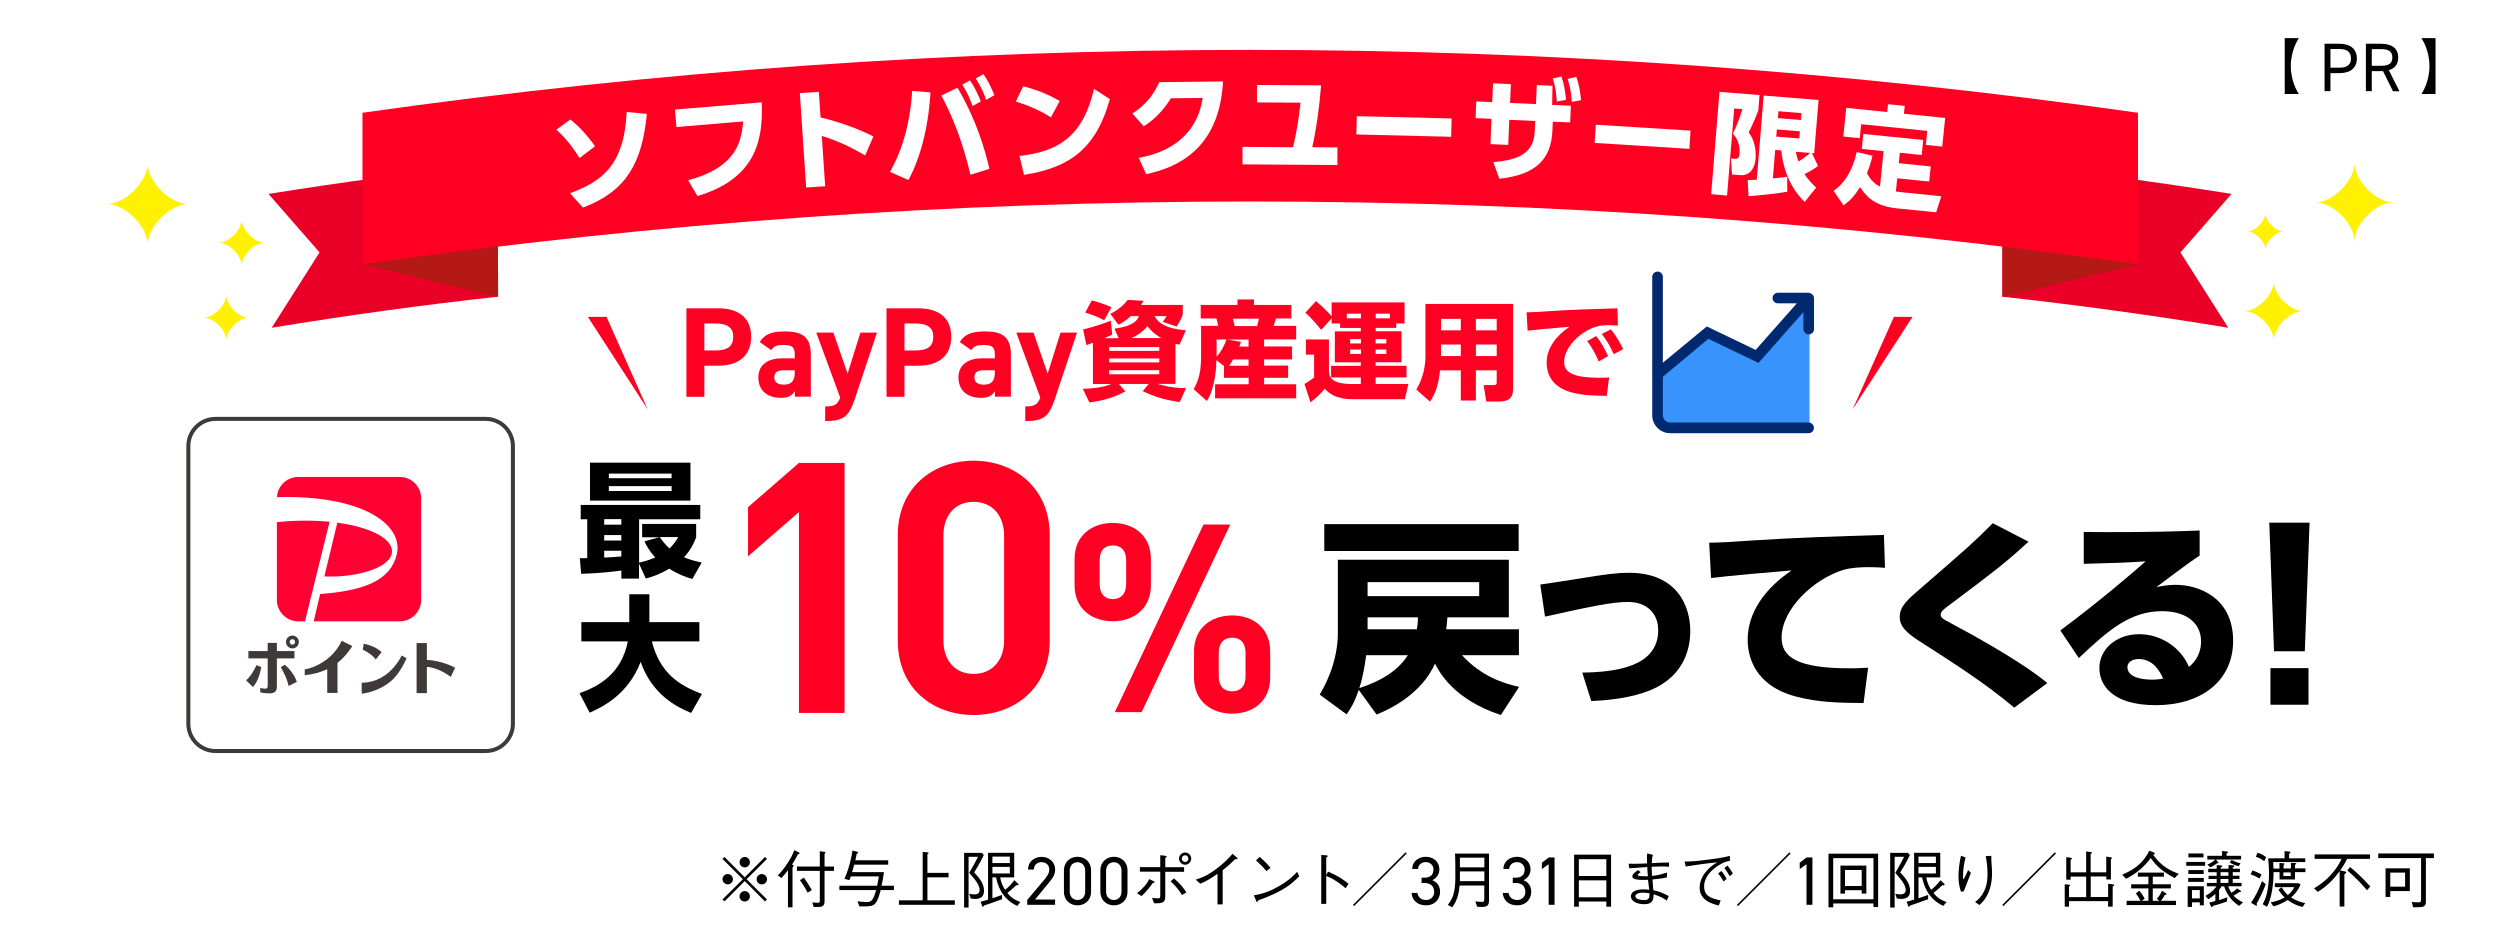 <?xml version="1.0" encoding="UTF-8"?>
<svg xmlns="http://www.w3.org/2000/svg" xmlns:xlink="http://www.w3.org/1999/xlink" viewBox="0 0 280 105">
  <defs>
    <style>
      .cls-1 {
        fill: none;
      }

      .cls-2 {
        fill: #ff0023;
      }

      .cls-3 {
        fill: url(#_新規パターン_2);
      }

      .cls-4 {
        fill: #ffcaca;
      }

      .cls-5 {
        fill: #3993fd;
      }

      .cls-6 {
        fill: #fff;
      }

      .cls-7 {
        fill: #3f3a39;
      }

      .cls-8 {
        fill: #f03;
      }

      .cls-9 {
        fill: #fff100;
      }

      .cls-10 {
        fill: #ea0027;
      }

      .cls-11 {
        fill: #012970;
      }

      .cls-12 {
        fill: #ffb3b3;
      }

      .cls-13 {
        fill: #b41915;
      }
    </style>
    <pattern id="_新規パターン_2" data-name="新規パターン 2" x="0" y="0" width="841.47" height="1171" patternTransform="translate(-6348.2 -6871.7) rotate(-20) scale(.21)" patternUnits="userSpaceOnUse" viewBox="0 0 841.47 1171">
      <g>
        <rect class="cls-1" width="841.47" height="1171"/>
        <g>
          <rect class="cls-12" x="673.17" y="0" width="84.15" height="1171"/>
          <rect class="cls-4" x="757.32" y="0" width="84.15" height="1171"/>
        </g>
        <g>
          <rect class="cls-12" x="504.88" y="0" width="84.15" height="1171"/>
          <rect class="cls-4" x="589.03" y="0" width="84.15" height="1171"/>
        </g>
        <g>
          <rect class="cls-12" x="336.59" y="0" width="84.15" height="1171"/>
          <rect class="cls-4" x="420.73" y="0" width="84.15" height="1171"/>
        </g>
        <g>
          <rect class="cls-12" x="168.29" y="0" width="84.15" height="1171"/>
          <rect class="cls-4" x="252.44" y="0" width="84.15" height="1171"/>
        </g>
        <g>
          <rect class="cls-12" x="0" y="0" width="84.15" height="1171"/>
          <rect class="cls-4" x="84.15" y="0" width="84.15" height="1171"/>
        </g>
      </g>
    </pattern>
  </defs>
  <g id="BG">
    <rect class="cls-3" width="280" height="105" rx="4" ry="4"/>
    <rect class="cls-6" x="7" y="13.5" width="266" height="78" rx="5.56" ry="5.56"/>
  </g>
  <g id="_レイヤー_1" data-name="レイヤー_1">
    <g>
      <g>
        <path class="cls-10" d="M55.74,18.28c-8.63.93-17.19,2.08-25.67,3.44l5.72,6.55-5.36,8.44c8.36-1.38,16.8-2.54,25.32-3.48v-14.95Z"/>
        <path class="cls-10" d="M224.26,18.28c8.63.93,17.19,2.08,25.67,3.44l-5.72,6.55,5.36,8.44c-8.36-1.38-16.8-2.54-25.32-3.48v-14.95Z"/>
        <path class="cls-13" d="M40.65,12.63v16.98s15.14,3.63,15.14,3.63l-.05-14.95-15.09-5.66Z"/>
        <path class="cls-13" d="M239.45,12.63v16.98s-15.14,3.63-15.14,3.63l-.05-14.95,15.19-5.66Z"/>
      </g>
      <path class="cls-2" d="M239.45,29.61c-65.95-9.39-132.9-9.39-198.85,0V12.63c65.95-9.39,132.9-9.39,198.85,0v16.98Z"/>
      <g>
        <path class="cls-1" d="M239.45,25.73V8.75C173.5-.64,106.55-.64,40.6,8.75v16.98c65.95-9.39,132.9-9.39,198.85,0Z"/>
        <path class="cls-6" d="M64.91,17.71c-.24-.4-1.28-2.05-2.6-3.19l1.58-1.14c.85.71,1.7,1.51,2.75,3l-1.74,1.33ZM63.83,21.65c3.45-1.3,6.07-2.99,6.36-9.11l2.26.22c-.54,5.42-2.23,8.63-7.15,10.49l-1.46-1.6Z"/>
        <path class="cls-6" d="M85.32,11.45c.13,3.93-.41,8.48-7.21,10.51l-1.03-1.77c4.85-1.33,5.96-3.71,6.15-6.59l-7.47.63-.16-1.96,9.73-.81Z"/>
        <path class="cls-6" d="M96.9,17.41c-1.26-.73-2.75-1.53-4.86-2.19l.38,5.64-2.13.14-.71-10.57,2.13-.14.19,2.86c3.07.75,5.03,1.69,5.92,2.13l-.92,2.13Z"/>
        <path class="cls-6" d="M104.21,10.35c-.24,4.18-1.22,7.51-2.47,9.82l-2.06-.92c1.92-3.38,2.37-7.04,2.48-9.07l2.05.17ZM108.69,19.57c-.97-4.07-2.13-6.76-3.26-8.87l1.81-.88c2.08,3.55,3.09,6.93,3.57,9.09l-2.12.66ZM108.64,9c.54.79.84,1.44,1.21,2.36l-.92.52c-.36-.99-.6-1.52-1.16-2.4l.87-.48ZM110.14,8.3c.53.76.81,1.34,1.23,2.36l-.92.52c-.35-.98-.64-1.56-1.17-2.39l.86-.49Z"/>
        <path class="cls-6" d="M117.7,13.14c-1.28-.79-2.37-1.28-3.93-1.77l.83-1.71c.69.18,2.24.59,4.09,1.65l-.99,1.83ZM114.18,17.47c4.16-.48,7.08-2.01,8.35-7.52l1.77,1.15c-1.5,5.5-4.48,7.69-9.61,8.48l-.51-2.12Z"/>
        <path class="cls-6" d="M127.52,17.68c2.35-.41,6.42-1.74,7.18-6.71l-3.56.04c-.7,1.1-1.6,2.22-3.04,3.14l-1.28-1.44c1.52-.95,2.41-2.15,3.02-3.51l7.14-.08c-.4,7.52-5.07,9.65-8.61,10.38l-.83-1.82Z"/>
        <path class="cls-6" d="M149.79,16.52v1.96s-10.63-.07-10.63-.07v-1.96s5.66.04,5.66.04c.42-1.83.6-2.83.84-4.99l-4.88-.03v-1.95s7.18.04,7.18.04c-.16,2.13-.5,4.79-.99,6.93l2.82.02Z"/>
        <path class="cls-6" d="M162.58,13.27l-.05,2.05-10.62-.26.05-2.05,10.62.26Z"/>
        <path class="cls-6" d="M168.93,16.23l-2-.09.12-2.83-1.79-.08.08-1.87,1.79.08.09-2.11,2,.09-.09,2.11,2.9.13.09-2.13,1.76.08-.04,2.14,2.1.09-.08,1.87-1.95-.08-.04,1c-.14,3.19-1.82,4.94-5.95,5.39l-.67-1.87c3.93-.27,4.58-1.8,4.65-3.6l.04-1-2.9-.13-.12,2.83ZM174.88,8.57c.31.91.42,1.61.52,2.62l-1.04.18c-.07-1.06-.15-1.63-.45-2.58l.97-.22ZM176.55,8.61c.31.92.4,1.47.53,2.61l-1.03.19c-.08-1.06-.18-1.62-.47-2.57l.97-.23Z"/>
        <path class="cls-6" d="M189.34,14.63l-.13,2.04-10.61-.66.13-2.04,10.61.66Z"/>
        <path class="cls-6" d="M192.59,10.29l4.48.36-.14,1.71c-.29.81-.72,1.79-1.08,2.47.63.8.85,1.9.77,2.93-.16,1.92-1.47,1.87-1.61,1.86l-1.02-.08-.13-1.79.35.03c.45.04.58-.11.62-.57.1-1.25-.47-1.92-.74-2.24.46-.96.74-1.72,1.06-2.75l-.92-.07-.8,9.75-1.78-.15.93-11.45ZM195.75,20.17c.26,0,.46-.01,1.01-.04l.77-9.43,6.15.5-.49,5.96-.26-.02.69,1.45c-.33.25-.71.51-1.52.91.41.62.81,1.04,1.31,1.51l-1.28,1.6c-1.4-1.3-2.41-3.39-2.62-5.76l-.69-.06-.26,3.19c.95-.08,1.26-.13,1.61-.18v1.67c-.97.18-1.79.28-4.33.51l-.1-1.83ZM199.01,14.5l-.07.8,2.58.21.07-.8-2.58-.21ZM199.18,12.46l-.06.77,2.58.21.06-.77-2.58-.21ZM201.13,16.99c.07.34.13.63.3,1.1.49-.31.91-.59,1.31-.96l-1.61-.13Z"/>
        <path class="cls-6" d="M210.94,16.93l-2.42-.25.17-1.68,6.71.68-.17,1.68-2.45-.25-.12,1.17,3.58.36-.17,1.69-3.58-.36-.15,1.47c.21.03.33.06.67.09l4.41.45-.57,1.8-4.36-.44c-2.51-.25-3.45-1.31-4.17-2.39-.57.94-1.03,1.45-1.84,2.06l-1.12-1.64c.5-.35,1.92-1.36,2.59-4.35l1.77.42c-.21.88-.38,1.36-.62,1.96.5.99,1.19,1.36,1.46,1.5l.4-3.97ZM213.33,11.86l-.09.88,4.62.47-.33,3.21-1.84-.19.16-1.57-7.4-.75-.16,1.57-1.84-.19.33-3.21,4.59.47.09-.88,1.87.19Z"/>
      </g>
    </g>
    <g>
      <g>
        <path class="cls-6" d="M24.13,46.92h30.27c1.68,0,3.05,1.37,3.05,3.05v31.11c0,1.68-1.37,3.05-3.05,3.05h-30.26c-1.68,0-3.05-1.37-3.05-3.05v-31.11c0-1.68,1.37-3.05,3.05-3.05Z"/>
        <path class="cls-7" d="M54.4,47.14c1.56,0,2.82,1.26,2.82,2.82v31.11c0,1.56-1.26,2.82-2.82,2.82h-30.26c-1.56,0-2.82-1.26-2.82-2.82v-31.11c0-1.56,1.26-2.82,2.82-2.82h30.26M54.4,46.69h-30.26c-1.81,0-3.27,1.47-3.27,3.27v31.11c0,1.81,1.47,3.27,3.27,3.27h30.26c1.81,0,3.27-1.47,3.27-3.27v-31.11c0-1.81-1.47-3.27-3.27-3.27h0Z"/>
      </g>
      <g>
        <path class="cls-6" d="M44.78,53.42c1.31,0,2.39,1.08,2.39,2.39v11.39c0,1.32-1.07,2.39-2.39,2.39h-11.38c-1.31,0-2.39-1.08-2.39-2.39v-11.52c.07-1.26,1.12-2.26,2.39-2.26h11.38"/>
        <path class="cls-8" d="M34.16,69.59h-.76c-1.31,0-2.39-1.08-2.39-2.39v-8.72c2.14-.22,4.14-.21,5.9-.04l-2.75,11.15ZM43.87,62.05c.38-1.54-2.11-2.97-6.09-3.51l-1.45,6.02c3.34.16,7.13-.85,7.54-2.51M44.78,53.42h-11.38c-1.27,0-2.32,1.01-2.38,2.26,9.53-.27,14.16,3.05,13.43,6.36-.66,2.98-3.68,4.12-8.59,4.49l-.73,3.06h9.65c1.31,0,2.39-1.08,2.39-2.39v-11.39c0-1.31-1.07-2.39-2.39-2.39"/>
        <path class="cls-7" d="M32.98,72.92h-1.97v-.92h-1.03v.92h-2.16v.82h2.16v3.05c0,.31-.14.34-.29.34-.08,0-.2-.01-.28-.03-.03,0-.17-.03-.23-.04h-.03s0,.49,0,.49h.02s.04.02.06.02c.22.04.6.09.93.09.85,0,.85-.46.85-.91v-3.01h1.97v-.82Z"/>
        <path class="cls-7" d="M33.24,76.36s-.25-.96-1.32-1.89l-.02-.02-.45.26v.02s.7,1.18.86,2.06v.04s.93-.45.93-.45v-.03Z"/>
        <path class="cls-7" d="M29.26,74.71l-.54-.22v.02s-.53,1.18-1.13,1.66l-.03.03.77.74.02-.02s.66-.66.9-2.16v-.03Z"/>
        <path class="cls-7" d="M32.75,71.18c-.39,0-.72.32-.72.72s.32.72.72.72.72-.32.72-.72-.32-.72-.72-.72M33.05,71.9c0,.17-.13.3-.3.3s-.31-.13-.31-.3.14-.31.31-.31.3.14.3.31"/>
        <path class="cls-7" d="M38.26,71.77s-.47,1.2-1.7,2.11c-1.14.85-2.17,1.05-2.43,1.09,0,.09,0,.35,0,.65.75-.07,1.61-.25,2.52-.67v2.66h1.15v-3.37c.99-.76,1.66-1.88,1.66-1.88l-1.21-.6Z"/>
        <path class="cls-7" d="M45,73.41s-.24.43-.28.5c-.95,1.48-2.14,2.3-3.63,2.52l-.58.04v1.22s1.72-.11,3.25-1.38c1.08-.89,1.77-2.58,1.77-2.58l-.53-.32Z"/>
        <path class="cls-7" d="M40.74,72.1c-.03.16-.07.39-.11.66.54.27,1.11.62,1.45,1.11.22-.27.44-.55.66-.83-.46-.45-1.29-.82-2.01-.94"/>
        <path class="cls-7" d="M50.94,74.76s-1.54-.81-3.13-.84v-1.9h-1.15v5.61h1.15v-2.94c.77.05,1.7.42,2.65,1.1l.03.02.48-1.03h-.03Z"/>
      </g>
    </g>
    <g>
      <g>
        <path class="cls-9" d="M27.89,35.58c-1.15,0-2.55,1.41-2.55,2.55,0-1.15-1.4-2.55-2.55-2.55,1.15,0,2.55-1.41,2.55-2.55,0,1.15,1.4,2.55,2.55,2.55Z"/>
        <path class="cls-9" d="M29.66,27.18c-1.17,0-2.59,1.43-2.59,2.6,0-1.17-1.43-2.6-2.59-2.6,1.17,0,2.59-1.43,2.59-2.6,0,1.17,1.43,2.6,2.59,2.6Z"/>
        <path class="cls-9" d="M11.97,22.86c2.05,0,4.57-2.52,4.57-4.57,0,2.06,2.51,4.57,4.57,4.57-2.05,0-4.57,2.52-4.57,4.57,0-2.06-2.51-4.57-4.57-4.57Z"/>
      </g>
      <g>
        <path class="cls-9" d="M251.35,34.84c1.49,0,3.31,1.82,3.31,3.31,0-1.49,1.82-3.31,3.31-3.31-1.49,0-3.31-1.82-3.31-3.31,0,1.49-1.82,3.31-3.31,3.31Z"/>
        <path class="cls-9" d="M251.67,25.92c.93,0,2.06,1.14,2.06,2.07,0-.93,1.14-2.07,2.06-2.07-.93,0-2.06-1.14-2.06-2.07,0,.93-1.14,2.07-2.06,2.07Z"/>
        <path class="cls-9" d="M268.08,22.66c-1.97,0-4.38-2.42-4.38-4.39,0,1.97-2.41,4.39-4.38,4.39,1.97,0,4.38,2.42,4.38,4.39,0-1.97,2.41-4.39,4.38-4.39Z"/>
      </g>
    </g>
    <g>
      <g>
        <g>
          <path class="cls-5" d="M202.67,33.26v14.77h-14.77c-1.05,0-1.91-.85-1.91-1.91v-4.29l5.24-4.29,5.72,2.38,5.72-6.67Z"/>
          <path class="cls-11" d="M202.35,37.41c.07.03.15.04.23.04.16,0,.31-.06.42-.17.11-.11.17-.26.17-.42v-3.45c0-.16-.07-.32-.19-.43-.11-.11-.27-.18-.43-.19h-3.43c-.16,0-.31.06-.42.17s-.17.26-.17.42.06.31.17.42.26.17.42.17h2.13l-4.62,5.22-5.47-2.63-5.76,4.76c-.1.08-.18.18-.21.3-.04.12-.03.25,0,.37.04.12.12.22.23.29.11.07.23.11.36.1.14,0,.28-.04.39-.12l5.16-4.31,5.62,2.7,5.03-5.69v1.9c0,.08.02.15.05.22.03.07.07.13.13.19.06.05.12.1.19.12Z"/>
          <path class="cls-11" d="M185.64,30.41c.33,0,.6.27.6.6v15.48c0,.22.09.43.24.59s.37.24.59.24h15.49c.33,0,.6.27.6.6s-.27.6-.6.6h-15.49c-.54,0-1.05-.21-1.43-.59-.38-.38-.59-.89-.59-1.43v-15.48c0-.33.27-.6.6-.6Z"/>
        </g>
        <g>
          <path class="cls-2" d="M78.89,40.95v3.49h-2.01v-9.91h3.55c2.28,0,3.7,1.05,3.7,3.18s-1.41,3.25-3.7,3.25h-1.54ZM80.14,39.25c1.39,0,1.98-.49,1.98-1.55,0-.95-.59-1.47-1.98-1.47h-1.25v3.02h1.25Z"/>
          <path class="cls-2" d="M84.93,42.31c0-1.52,1.15-2.18,2.66-2.18h1.42v-.42c0-.81-.25-1.07-1.28-1.07-.71,0-1.05.1-1.35.58l-1.29-.91c.53-.87,1.33-1.19,2.82-1.19,1.85,0,2.9.54,2.9,2.6v4.71h-1.79v-.63c-.29.49-.72.76-1.55.76-1.49,0-2.53-.79-2.53-2.26h0ZM89.01,41.47h-1.21c-.75,0-1.08.24-1.08.8s.42.81,1.05.81c.83,0,1.24-.36,1.24-1.34v-.27Z"/>
          <path class="cls-2" d="M93.34,37.25l1.59,4.6,1.44-4.6h1.85l-2.51,7.51c-.65,1.93-1.28,2.4-3.29,2.4v-1.64c.99,0,1.38-.16,1.68-.99l-2.68-7.28h1.92Z"/>
          <path class="cls-2" d="M101.3,40.95v3.49h-2.01v-9.91h3.55c2.28,0,3.7,1.05,3.7,3.18s-1.41,3.25-3.7,3.25h-1.54ZM102.55,39.25c1.39,0,1.98-.49,1.98-1.55,0-.95-.59-1.47-1.98-1.47h-1.25v3.02h1.25Z"/>
          <path class="cls-2" d="M107.34,42.31c0-1.52,1.15-2.18,2.66-2.18h1.42v-.42c0-.81-.25-1.07-1.28-1.07-.71,0-1.05.1-1.35.58l-1.29-.91c.53-.87,1.33-1.19,2.82-1.19,1.85,0,2.9.54,2.9,2.6v4.71h-1.79v-.63c-.29.49-.72.76-1.55.76-1.49,0-2.53-.79-2.53-2.26h0ZM111.42,41.47h-1.21c-.75,0-1.08.24-1.08.8s.42.81,1.05.81c.83,0,1.24-.36,1.24-1.34v-.27Z"/>
          <path class="cls-2" d="M115.75,37.25l1.59,4.6,1.44-4.6h1.85l-2.51,7.51c-.65,1.93-1.28,2.4-3.29,2.4v-1.64c.99,0,1.38-.16,1.68-.99l-2.68-7.28h1.92Z"/>
          <path class="cls-2" d="M132.1,38.6c-.33-.07-.37-.07-.45-.1v4.49h-2.01c.28.1,1.58.5,3.2.48l-.72,1.57c-1.7-.28-2.57-.51-4.14-1.23l.68-.81h-3.35l.73.83c-1.63.93-3.48,1.17-4.03,1.25l-.73-1.53c1.82-.07,2.61-.31,3.18-.54h-2.05v-4.62c-.42.16-.51.19-.73.26l-.37-1.75c.78-.17,2.33-.66,3.1-.98l.16,1.55c-.23.12-.27.14-.9.41h1.62l-.47-1.07c2.31-.31,2.61-1.07,2.74-1.4h-.91c-.66.59-1.02.77-1.39.96l-.9-1.22c.85-.42,1.58-1.04,1.93-1.56l1.79.1c-.11.19-.16.28-.28.46h4.67v1.1c-.11.29-.23.59-.68,1.32l-1.57-.52c.13-.14.31-.4.44-.64h-1.36c.37.64,1.08,1.39,3.52,1.58l-.72,1.63ZM122.28,33.64c1.04.28,1.65.53,2.2.77l-.81,1.46c-.65-.37-1.54-.69-2.13-.86l.74-1.36ZM124.22,39.3h5.62v-.43h-5.62v.43ZM124.22,40.59h5.62v-.44h-5.62v.44ZM124.22,41.92h5.62v-.46h-5.62v.46ZM130.07,37.86c-.44-.25-.99-.6-1.56-1.33-.48.6-1.1,1.03-1.79,1.33h3.35Z"/>
          <path class="cls-2" d="M137.07,40.98l-.83-.64c-.01.44-.08,3.05-1.07,4.57l-1.48-1.32c.32-.59.83-1.5.83-3.55v-3.54h1.92c-.04-.24-.12-.59-.2-.83h-1.76v-1.52h4.12v-.61h1.85v.61h4.18v1.52h-1.72c-.08.34-.23.71-.28.83h2.54v1.51h-3.59v.79h3.13v1.45h-3.13v.7h2.69v1.36h-2.69v.73h3.59v1.57h-9.08v-1.57h3.76v-.73h-2.76v-1.34ZM136.26,38.02v1.93c.48-.5.86-1.23,1.1-1.93h-1.1ZM139.84,38.82v-.79h-2.37l1.52.26c-.08.26-.12.36-.19.53h1.04ZM139.84,40.96v-.7h-1.73c-.25.43-.38.6-.46.7h2.19ZM138.07,35.69c.07.2.08.26.21.83h2.51c.11-.4.14-.52.22-.83h-2.94Z"/>
          <path class="cls-2" d="M156.38,36.22v.5h-2.31v.38h2.9v3.47h-2.9v.4h3.46v1.3h-3.46v.73h3.67l-.4,1.71h-5.83c-2.05,0-2.78-.79-3.14-1.18-.36.46-.93,1.05-1.6,1.52l-.67-2.05c.44-.23.92-.6,1.08-.73v-2.55h-.92v-1.7h2.58v3.68c.08.48.23,1.31,2.58,1.31h.99v-.73h-3.33v-1.3h3.33v-.4h-2.91v-3.47h2.91v-.38h-2.32v-.5h-.95v-.56l-1.17,1.28c-.32-.43-1.22-1.46-1.77-1.93l1.18-1.29c.6.48,1.34,1.18,1.76,1.7v-1.56h8.17v2.36h-.96ZM150.84,35.13v.52h1.59v-.52h-1.59ZM151.21,37.98v.49h1.22v-.49h-1.22ZM151.21,39.15v.49h1.22v-.49h-1.22ZM155.67,35.13h-1.59v.52h1.59v-.52ZM154.07,37.98v.49h1.2v-.49h-1.2ZM154.07,39.15v.49h1.2v-.49h-1.2Z"/>
          <path class="cls-2" d="M169.46,43.62c0,1.24-.91,1.35-1.64,1.35h-1.36l-.29-1.84h1.15c.24,0,.31-.05.31-.34v-1.31h-2.33v3.38h-1.69v-3.38h-2.33c-.12,1.21-.4,2.5-1.12,3.5l-1.53-1.35c.92-1.51,1.02-3.07,1.02-3.76v-5.83h9.82v9.58ZM163.61,35.71h-2.21v1.29h2.21v-1.29ZM163.61,38.59h-2.21v1.29h2.21v-1.29ZM167.63,35.71h-2.33v1.29h2.33v-1.29ZM167.63,38.59h-2.33v1.29h2.33v-1.29Z"/>
          <path class="cls-2" d="M181.2,36.46c-.37-.02-.71-.04-.97-.04-.39,0-1,.02-1.44.16-1.7.5-3.61,2.26-3.61,3.95,0,1.13.9,1.78,3.96,1.78.56,0,.84-.02,1.08-.04l-.26,2.06c-1.42-.01-2.6-.04-3.86-.36-2.52-.63-2.88-2.41-2.88-3.33,0-1.63,1.05-3.02,2.56-4.04-1.06.08-3.78.32-4.69.44l-.11-2.06c.78-.01,1.14-.04,2.52-.13,2.55-.17,4.87-.24,7.65-.32l.06,1.92ZM178.77,37.64c.54.66.91,1.33,1.34,2.24l-1.05.61c-.41-.95-.73-1.52-1.29-2.29l1-.56ZM180.41,36.88c.56.67.96,1.37,1.39,2.22l-1.06.57c-.44-.95-.71-1.44-1.34-2.26l1.02-.53Z"/>
        </g>
      </g>
      <g>
        <polygon class="cls-2" points="65.84 35.49 67.93 35.49 72.55 45.86 65.84 35.49"/>
        <polygon class="cls-2" points="214.2 35.49 212.12 35.49 207.49 45.86 214.2 35.49"/>
      </g>
    </g>
    <g>
      <g>
        <path d="M168.09,80.08c-5.32-1.75-6.93-4.88-7.37-5.76-.51,1.17-2.07,3.89-6.54,5.71l-2-2.76c-.53,1.52-.9,2.07-1.36,2.74l-3.01-2.21c1.24-2.1,2.03-4.47,2.03-6.93v-8.18h19.15v6.45h-6.88c-.05.76-.09,1.06-.14,1.34h8.15v2.9h-6.38c2.21,2.4,4.65,3.16,6.4,3.55l-2.05,3.16ZM170.09,58.7v3.01h-21.77v-3.01h21.77ZM153.01,73.38c-.09.65-.25,2.05-.76,3.69,2.14-.71,4.21-1.77,5.43-3.69h-4.67ZM165.67,65.2h-12.5v1.57h12.5v-1.57ZM153.17,69.14v1.34h5.52c.12-.74.12-1.11.12-1.34h-5.64Z"/>
        <path d="M177.2,75.33c3.68-.05,8.52-.62,8.52-4.75,0-1.89-1.29-3.16-3.36-3.16-1.77,0-4,.46-9.32,1.64l-.53-3.59c1.2-.16,3.75-.58,4.37-.67,3.08-.51,4.33-.65,5.55-.65,5.41,0,6.88,3.73,6.88,6.52,0,2.05-.74,5.48-5.29,6.93-2.12.69-4.37.85-5.8.92l-1.01-3.2Z"/>
        <path d="M211.11,63.59c-.71-.05-1.36-.07-1.86-.07-.76,0-1.93.05-2.76.3-3.27.97-6.95,4.35-6.95,7.6,0,2.17,1.73,3.43,7.62,3.43,1.08,0,1.61-.05,2.07-.07l-.51,3.96c-2.74-.02-5-.07-7.43-.69-4.86-1.22-5.55-4.63-5.55-6.4,0-3.13,2.03-5.81,4.92-7.76-2.05.16-7.27.62-9.02.85l-.21-3.96c1.5-.02,2.19-.07,4.86-.25,4.9-.32,9.37-.46,14.71-.62l.12,3.69Z"/>
        <path d="M225.61,79.27c-3.25-2.74-6.72-4.95-10.68-7.49-1.73-1.11-2.16-1.82-2.16-2.67,0-1.2.81-1.89,2.46-3.32,5.25-4.54,5.82-5.04,7.96-7.19l4,2.07c-2.55,2.35-3.71,3.23-8.68,6.96-.76.55-1.15.85-1.15,1.2,0,.37.28.51,1.01.9,7,3.73,9.85,5.87,10.93,6.77l-3.71,2.76Z"/>
        <path d="M246.35,62.23c-.62.41-1.66,1.13-4.83,3.52.62-.12,1.36-.25,2.14-.25,2.65,0,6.45,1.47,6.45,6.27,0,4.45-3.52,7.21-8.65,7.21s-6.33-2.46-6.33-4.15c0-2.12,1.89-3.8,4.46-3.8,2.39,0,4.65,1.45,5.57,3.66,1.36-1.08,1.36-2.56,1.36-2.83,0-2.26-1.89-3.41-4.35-3.41-3.54,0-5.96,2.05-9.34,5.25l-2.07-3.09c4.58-3.41,8.33-6.66,9.55-7.74-2.12.14-3.08.18-6.93.28v-3.57c2.53.02,6.95.07,12.98-.16v2.81ZM239.51,73.81c-.58,0-1.24.3-1.24.9,0,1.31,2.07,1.41,2.76,1.41.62,0,.97-.07,1.24-.12-.58-1.36-1.47-2.19-2.76-2.19Z"/>
        <path d="M258.67,58.54l-.53,14.4h-3.45l-.53-14.4h4.51ZM254.29,74.83h4.26v4.1h-4.26v-4.1Z"/>
      </g>
      <g>
        <g>
          <path class="cls-2" d="M89.48,57.35l-5.7,4.96v-5.51l5.7-4.95h5.11v28h-5.11v-22.49Z"/>
          <path class="cls-2" d="M100.55,71.74v-11.8c0-5.35,3.97-8.34,8.49-8.34s8.53,2.99,8.53,8.34v11.8c0,5.35-3.97,8.34-8.53,8.34s-8.49-2.99-8.49-8.34ZM112.46,71.7v-11.68c0-2.36-1.38-3.81-3.42-3.81s-3.38,1.46-3.38,3.81v11.68c0,2.36,1.38,3.78,3.38,3.78s3.42-1.42,3.42-3.78Z"/>
          <path class="cls-2" d="M120.35,65.54v-2.92c0-2.69,1.98-4.05,4.28-4.05s4.27,1.36,4.27,4.05v2.92c0,2.68-1.97,4.04-4.27,4.04s-4.28-1.36-4.28-4.04ZM126.13,65.39v-2.62c0-1.15-.59-1.68-1.5-1.68s-1.47.53-1.47,1.68v2.62c0,1.15.59,1.71,1.47,1.71s1.5-.56,1.5-1.71ZM134.79,58.75h3l-9.93,21.01h-3l9.93-21.01ZM133.73,75.89v-2.92c0-2.68,1.97-4.04,4.27-4.04s4.26,1.36,4.26,4.04v2.92c0,2.68-1.96,4.04-4.26,4.04s-4.27-1.36-4.27-4.04ZM139.5,75.75v-2.62c0-1.15-.59-1.71-1.5-1.71s-1.5.56-1.5,1.71v2.62c0,1.15.62,1.68,1.5,1.68s1.5-.53,1.5-1.68Z"/>
        </g>
        <g>
          <path d="M77.52,64.84c-.72-.21-1.61-.53-2.57-1.15-1.01.62-1.88.9-2.62,1.11l-.76-1.68v1.68h-1.98v-.9c-.46.07-2.3.31-4.5.37l-.15-1.75c.14,0,.7-.01.83-.01v-4.35h-.73v-1.61h13.39v1.61h-6.85v4.86c.41-.1.93-.22,1.81-.58-.7-.77-1.01-1.38-1.21-1.81l1.66-.46h-1.92v-1.49h6.05v1.5c-.18.48-.55,1.36-1.36,2.23.42.18.88.35,1.98.6l-1.05,1.84ZM66.08,51.82h11.25v4.25h-11.25v-4.25ZM67.67,58.14v.62h1.92v-.62h-1.92ZM67.67,59.93v.61h1.92v-.61h-1.92ZM69.59,61.68h-1.92v.77c.65-.03,1.38-.08,1.92-.13v-.65ZM68.19,53.04v.52h7.03v-.52h-7.03ZM68.19,54.45v.54h7.03v-.54h-7.03ZM73.9,60.15c.2.31.52.76,1.08,1.28.53-.51.79-.94.98-1.28h-2.06Z"/>
          <path d="M64.92,77.64c2.3-.84,4.67-2.23,5.4-5.8h-5.21v-2.16h5.37v-3.12h2.25v3.12h5.6v2.16h-5.32c.87,3.38,2.82,4.85,5.61,5.88l-1.21,2.13c-1.71-.7-4.38-2.09-5.66-5.72-1.4,3.69-4.36,5.1-5.71,5.69l-1.14-2.19Z"/>
        </g>
      </g>
    </g>
    <g>
      <rect class="cls-1" x="16.2" y="94.97" width="256.8" height="12.36"/>
      <path d="M81.14,100.96l-.22-.22,2.28-2.27-2.28-2.27.22-.22,2.27,2.28,2.27-2.28.22.22-2.28,2.27,2.28,2.27-.22.22-2.27-2.28-2.27,2.28ZM82.09,98.47c0,.32-.26.58-.58.58s-.59-.26-.59-.58.27-.58.59-.58.58.27.58.58ZM83.99,96.57c0,.31-.25.58-.58.58s-.58-.27-.58-.58.27-.59.58-.59.58.27.58.59ZM83.99,100.38c0,.32-.25.59-.58.59s-.58-.27-.58-.59.27-.58.58-.58.58.27.58.58ZM85.91,98.47c0,.32-.26.58-.59.58s-.58-.26-.58-.58.27-.58.58-.58.59.27.59.58Z"/>
      <path d="M87.1,98.05c.42-.4.77-.87,1.09-1.35.42-.63.64-1.13.79-1.48l.48.24s.1.06.1.11c0,.07-.1.08-.18.1-.12.25-.54.97-.67,1.16.08.04.18.08.18.15,0,.05-.04.1-.13.17v4.47h-.51v-4.17c-.19.29-.52.67-.73.89l-.42-.31ZM92.35,100.96c0,.58-.41.62-.66.62h-.56l-.15-.51c.2.02.41.04.62.04.16,0,.22-.04.22-.24v-3.33h-2.56v-.49h2.56v-1.71l.53.07c.07,0,.11.04.11.07,0,.05-.08.11-.11.13v1.44h1.06v.49h-1.06v3.42ZM90.03,98.29c.21.27.74,1.11.9,1.4l-.48.29c-.27-.56-.66-1.13-.85-1.4l.43-.29Z"/>
      <path d="M98.64,99.69c-.27,1.04-.52,1.6-.97,1.74-.32.1-.92.1-1.42.09l-.21-.58c.19.03.62.09,1.03.09.55,0,.71-.19,1.06-1.34h-4.12v-.49h4.23c.08-.34.16-.81.19-1.04h-3.14c-.01.06-.08.25-.17.42l-.54-.15c.59-1.34.8-2.55.9-3.17l.54.14s.1.03.1.08c0,.06-.08.1-.17.14-.02.16-.04.22-.15.73h3.68v.49h-3.81c-.09.37-.16.59-.24.84h3.57c-.07.57-.13.96-.27,1.52h1.39v.49h-1.49Z"/>
      <path d="M100.68,101.34v-.5h2.66v-5.42l.52.04s.14.02.14.08c0,.06-.05.08-.13.13v2.09h2.37v.5h-2.37v2.58h3.07v.5h-6.25Z"/>
      <path d="M109.2,100.68c-.27,0-.41-.04-.48-.06l-.17-.52c.26.06.45.07.6.07.55,0,.57-.39.57-.47,0-.6-.52-1.2-1.17-1.94.41-.69.69-1.2.99-1.8h-1.06v5.68h-.5v-6.12h1.99l.22.24c-.48.99-.85,1.58-1.09,1.95.62.64,1.11,1.27,1.11,2.07,0,.66-.41.9-1.01.9ZM113.93,101.46c-1.83-.83-2.23-2.51-2.37-3.19h-.41v2.34c.4-.13.58-.2,1.08-.38v.48c-1.04.38-1.63.59-2.02.71-.02.06-.05.13-.13.13-.06,0-.08-.06-.08-.08l-.18-.48c.31-.07.53-.13.84-.23v-5.25h2.93v2.76h-1.57c.09.57.34,1.06.55,1.39.3-.24.61-.52,1.04-1.08l.41.39s.06.06.06.1c0,.1-.17.08-.26.08-.57.53-.83.74-.99.86.39.5.76.76,1.46,1.02l-.35.42ZM113.1,95.94h-1.95v.72h1.95v-.72ZM113.1,97.09h-1.95v.74h1.95v-.74Z"/>
      <path d="M118.17,101.34h-3.12v-.55l1.87-2.21c.36-.42.6-.79.6-1.19,0-.55-.42-.83-.86-.83-.48,0-.85.29-.87.83h-.65c0-.88.69-1.42,1.52-1.42s1.52.55,1.52,1.46c0,.63-.46,1.14-.8,1.55l-1.46,1.77h2.25v.6Z"/>
      <path d="M122.2,99.87c0,.98-.72,1.53-1.52,1.53s-1.52-.55-1.52-1.54v-2.36c0-.99.72-1.54,1.52-1.54s1.52.55,1.52,1.53v2.37ZM120.68,96.57c-.49,0-.87.36-.87.93v2.37c0,.57.38.93.87.93s.86-.36.86-.93v-2.37c0-.57-.38-.93-.86-.93Z"/>
      <path d="M126.28,99.87c0,.98-.72,1.53-1.52,1.53s-1.52-.55-1.52-1.54v-2.36c0-.99.72-1.54,1.52-1.54s1.52.55,1.52,1.53v2.37ZM124.75,96.57c-.49,0-.87.36-.87.93v2.37c0,.57.38.93.87.93s.86-.36.86-.93v-2.37c0-.57-.38-.93-.86-.93Z"/>
      <path d="M127.34,100.02c.23-.16.47-.33.85-.78.37-.43.44-.61.52-.78l.5.24s.1.06.1.11c0,.08-.13.1-.22.11-.17.26-.73,1.01-1.25,1.44l-.5-.33ZM129.95,97.63h-2.28v-.51h2.28v-1.34l.57.07c.1,0,.15.03.15.08s-.01.06-.16.16v1.04h2.11v.51h-2.11v2.66c0,.43-.01.75-.55.84-.18.04-.51.03-.71.02l-.22-.6c.13.01.44.06.67.06.19,0,.25-.05.25-.29v-2.68ZM131.49,98.38c.66.55,1.11,1.13,1.39,1.57l-.51.29c-.43-.76-.97-1.27-1.26-1.53l.38-.33ZM132.05,96.16c0-.39.34-.68.69-.68s.68.31.68.68-.3.69-.68.69-.69-.31-.69-.69ZM133.1,96.16c0-.21-.16-.37-.36-.37s-.38.15-.38.37c0,.2.15.38.38.38.21,0,.36-.17.36-.38Z"/>
      <path d="M136.36,101.28v-3.41c-.82.57-1.32.85-1.93,1.11l-.51-.46c.62-.2,1.23-.4,2.3-1.2.97-.72,1.46-1.28,1.82-1.69l.48.41s.08.07.08.13c0,.03,0,.06-.08.06-.05,0-.08,0-.16-.02-.59.56-.78.76-1.42,1.25v3.83h-.57Z"/>
      <path d="M145.52,98.14c-.78.78-1.64,1.64-4.59,2.7,0,.01-.08.18-.13.18-.06,0-.09-.08-.13-.17l-.24-.57c.69-.13,1.46-.26,2.74-.99,1.22-.69,1.71-1.22,2.11-1.65l.24.51ZM141.83,97.56c-.34-.43-.74-.82-1.16-1.19l.41-.4c.22.18.81.71,1.22,1.23l-.47.36Z"/>
      <path d="M148.74,97.62c1.19.52,1.66.85,2.3,1.37l-.34.49c-.21-.18-.48-.42-.96-.74-.56-.37-.88-.5-1.2-.63v3.12h-.56v-5.47l.53.03s.2,0,.2.1c0,.04-.06.08-.17.15v1.98l.2-.4Z"/>
      <path d="M151.66,101.48l-.13-.13,5.89-5.89.13.13-5.89,5.89Z"/>
      <path d="M159.22,98.3h.33c.7,0,1-.36,1-.94,0-.42-.34-.8-.86-.8s-.85.33-.87.76h-.65c0-.84.72-1.36,1.52-1.36.89,0,1.52.59,1.52,1.41,0,.55-.31.98-.79,1.21.52.21.87.63.87,1.31,0,.82-.61,1.51-1.55,1.51-1.02,0-1.59-.59-1.64-1.39h.65c.07.43.36.79.99.79.5,0,.89-.38.89-.89,0-.63-.37-1.01-1.08-1.01h-.33v-.6Z"/>
      <path d="M165.82,101.57c-.16,0-.27,0-.38-.01l-.2-.6c.45.04.71.06.73.06.27,0,.27-.12.27-.43v-1.41h-2.77c-.06,1.04-.38,1.86-.82,2.44l-.5-.27c.5-.63.85-1.31.85-3.08,0-.63,0-2.13-.04-2.67h3.81v5.15c0,.71-.18.83-.95.83ZM166.25,96.06h-2.74v1.08h2.74v-1.08ZM166.25,97.6h-2.74v1.09h2.74v-1.09Z"/>
      <path d="M169.43,98.3h.33c.7,0,1-.36,1-.94,0-.42-.34-.8-.86-.8s-.85.33-.87.76h-.65c0-.84.72-1.36,1.52-1.36.89,0,1.52.59,1.52,1.41,0,.55-.31.98-.79,1.21.52.21.87.63.87,1.31,0,.82-.61,1.51-1.55,1.51-1.02,0-1.59-.59-1.64-1.39h.65c.07.43.36.79.99.79.5,0,.89-.38.89-.89,0-.63-.37-1.01-1.08-1.01h-.33v-.6Z"/>
      <path d="M174.11,101.34h-.66v-4.55l-.76.55v-.72l.76-.58h.66v5.31Z"/>
      <path d="M179.91,101.55v-.58h-3.08v.58h-.53v-5.83h4.14v5.83h-.53ZM179.91,96.23h-3.08v1.88h3.08v-1.88ZM179.91,98.6h-3.08v1.9h3.08v-1.9Z"/>
      <path d="M186.72,98.26c-.54.14-1.27.2-1.64.24.01.23.05.66.09,1.2.55.13.97.25,1.73.66l-.22.51c-.37-.27-.72-.48-1.48-.71,0,.47-.01,1.11-1.04,1.11s-1.5-.47-1.5-.88c0-.55.64-.78,1.38-.78.13,0,.31,0,.67.04-.02-.17-.11-.96-.13-1.11-.12,0-.27.01-.58.01-.5,0-1.18-.04-1.18-.39,0-.26.31-.49.64-.71l.29.23c-.06.06-.08.07-.23.18-.07.05-.1.07-.1.12,0,.12.22.16.81.16.06,0,.29,0,.34,0-.04-.32-.04-.4-.08-1.04-.32.02-1.74.13-2.02.15l-.06-.51c.33,0,.9.02,2.06-.04,0-.15-.01-.28-.01-.5,0-.34.01-.48.03-.62l.64.16c-.09.24-.11.61-.13.93.37-.02,1.13-.07,1.93-.07v.48c-.2-.02-.34-.04-.74-.04-.47,0-.95.03-1.21.04,0,.13.03.73.05,1.02.61-.06.95-.14,1.67-.38v.55ZM184.04,99.97c-.48,0-.88.15-.88.41,0,.35.64.43.98.43.57,0,.62-.29.61-.76-.34-.05-.52-.07-.71-.07Z"/>
      <path d="M188.68,96.49c.61,0,1.11-.01,2.63-.21,1.56-.2,1.92-.29,2.42-.43l.04.55c-.68.12-1.28.46-1.81.9-.43.35-1.1,1.03-1.1,1.97s.52,1.31,1.85,1.58l-.2.57c-.64-.16-2.15-.53-2.15-1.99,0-.94.54-1.67.99-2.11.32-.32.58-.5.98-.74-1.08.1-2.77.34-3.54.47l-.11-.55ZM192.8,97.54c.3.36.52.77.58.9l-.35.29c-.16-.34-.46-.74-.6-.91l.37-.27ZM193.48,96.94c.25.31.48.67.6.9l-.35.29c-.16-.31-.44-.72-.6-.92l.35-.27Z"/>
      <path d="M194.66,101.48l-.13-.13,5.89-5.89.13.13-5.89,5.89Z"/>
      <path d="M202.99,101.34h-.66v-4.55l-.76.55v-.72l.76-.58h.66v5.31Z"/>
      <path d="M209.83,101.59v-.4h-4.51v.43h-.53v-6.01h5.56v5.98h-.53ZM209.83,96.11h-4.51v4.61h4.51v-4.61ZM208.51,100.08v-.38h-1.87v.38h-.51v-3.13h2.9v3.13h-.52ZM208.51,97.44h-1.87v1.79h1.87v-1.79Z"/>
      <path d="M212.92,100.68c-.27,0-.41-.04-.48-.06l-.17-.52c.26.06.45.07.6.07.55,0,.57-.39.57-.47,0-.6-.52-1.2-1.17-1.94.41-.69.69-1.2.99-1.8h-1.06v5.68h-.5v-6.12h1.99l.22.24c-.48.99-.85,1.58-1.09,1.95.62.64,1.11,1.27,1.11,2.07,0,.66-.41.9-1.01.9ZM217.65,101.46c-1.83-.83-2.23-2.51-2.37-3.19h-.41v2.34c.4-.13.58-.2,1.08-.38v.48c-1.04.38-1.63.59-2.02.71-.02.06-.05.13-.13.13-.06,0-.08-.06-.08-.08l-.18-.48c.31-.07.53-.13.84-.23v-5.25h2.93v2.76h-1.57c.09.57.34,1.06.55,1.39.3-.24.61-.52,1.04-1.08l.41.39s.06.06.06.1c0,.1-.17.08-.26.08-.57.53-.83.74-.99.86.39.5.76.76,1.46,1.02l-.35.42ZM216.82,95.94h-1.95v.72h1.95v-.72ZM216.82,97.09h-1.95v.74h1.95v-.74Z"/>
      <path d="M220.15,96.03c-.2.71-.29,1.44-.29,2.17,0,.15.01.2.06.31.18-.33.34-.69.51-1.07l.31.31c-.15.43-.22.6-.8,2.08l-.31.04c-.2-.58-.28-1.11-.28-1.72,0-.78.11-1.55.28-2.31l.52.2ZM223.03,95.87c-.01.17-.01.25,0,.48.07.99.08,1.13.08,1.46,0,1.12-.27,2-.64,2.62-.23.41-.43.61-.77.93l-.49-.33c.29-.23.67-.52,1.01-1.22.34-.7.38-1.39.38-1.92,0-.96-.12-1.56-.2-2l.62-.04Z"/>
      <path d="M224.38,101.48l-.13-.13,5.89-5.89.13.13-5.89,5.89Z"/>
      <path d="M231.74,101.55h-.49v-2.52l.44.05s.17.02.17.09c0,.06-.08.08-.13.1v1.21h1.92v-2.3h-1.74v.34h-.49v-2.52l.45.06c.08.01.19.03.19.1,0,.06-.1.11-.15.13v1.41h1.74v-2.34l.5.07c.06.01.15.03.15.09,0,.04-.05.08-.15.13v2.05h1.75v-1.76l.5.08s.15.02.15.08c0,.04-.06.09-.13.13v2.27h-.51v-.34h-1.75v2.3h1.95v-1.48l.51.06c.11.01.17.04.17.08,0,.06-.12.15-.17.18v2.25h-.51v-.62h-4.38v.6Z"/>
      <path d="M243.56,98.35c-1.42-.78-2.11-1.41-2.67-2.25-.74.98-1.67,1.79-2.78,2.32l-.42-.46c1.2-.5,2.34-1.22,3.02-2.68l.53.2c.06.02.09.08.09.12,0,.07-.06.1-.17.15.99,1.38,2.01,1.79,2.86,2.12l-.46.48ZM238.18,101.37v-.48h1.55c-.14-.31-.26-.5-.51-.82l.36-.31c.2.21.39.43.62.89l-.31.24h.73v-1.39h-1.93v-.46h1.93v-.85h-1.18v-.46h2.92v.46h-1.25v.85h2.03v.46h-2.03v1.39h.74l-.29-.22c.18-.2.36-.41.58-.9l.41.25c.06.03.11.07.11.12,0,.06-.08.07-.19.08-.15.3-.27.46-.45.67h1.69v.48h-5.52Z"/>
      <path d="M244.86,96.97v-.43h2.11v.43h-2.11ZM246.38,101.4v-.34h-.88v.52h-.48v-2.32h1.81v2.14h-.46ZM245.08,98.77v-.44h1.74v.44h-1.74ZM245.1,96.03v-.44h1.69v.44h-1.69ZM245.1,97.89v-.44h1.71v.44h-1.71ZM246.38,99.69h-.88v.93h.88v-.93ZM250.79,101.47c-.38-.25-1.22-.83-1.69-2.19h-.29c-.06.11-.11.2-.27.38v1.15c.37-.11.6-.2.93-.32l-.07.49c-.72.25-1.18.38-1.58.49,0,.03-.02.13-.1.13-.05,0-.08-.04-.09-.08l-.2-.43c.16-.04.4-.09.69-.17v-.81c-.3.29-.57.47-.79.61l-.32-.38c.63-.34.95-.67,1.24-1.07h-1.08v-.38h1.1v-.44h-.91v-.36h.91v-.4h-.95v-.38h.95v-.42l.49.04s.13.01.13.08c0,.04-.01.06-.17.16v.13h.88v-.42l.47.04c.1,0,.17.01.17.08,0,.06-.06.1-.17.16v.14h.8v.38h-.8v.4h.75v.36h-.75v.44h.99v.38h-1.5c.1.29.18.47.35.73.25-.13.41-.25.64-.48l.36.22s.09.06.09.1c0,.07-.09.07-.17.07-.29.2-.47.29-.68.41.13.14.38.41,1.07.76l-.42.37ZM248.2,96.27l.22.29s.06.06.06.09-.03.04-.06.04c-.03,0-.06,0-.09-.02-.32.25-.53.36-.77.48l-.33-.31c.47-.22.71-.39.88-.57h-.89v-.42h1.65v-.54l.53.06s.16.01.16.08c0,.05-.08.08-.18.11v.29h1.62v.42h-2.8ZM249.58,97.69h-.88v.4h.88v-.4ZM249.58,98.45h-.88v.44h.88v-.44ZM250.72,97.02c-.29-.08-.58-.17-1-.42l.22-.29c.36.19.63.29,1,.38l-.22.33Z"/>
      <path d="M252.27,97.49c.4.13.67.25,1.02.46l-.22.44c-.45-.26-.69-.36-1.01-.46l.22-.44ZM253.76,99.04c-.22.57-.49,1.23-1.02,2.18.02.06.04.12.04.16,0,.05-.04.07-.06.07-.04,0-.08-.02-.13-.06l-.47-.28c.4-.61.79-1.28,1.23-2.43l.41.35ZM252.84,95.5c.41.13.65.27.97.5l-.22.46c-.27-.22-.52-.36-.94-.51l.2-.46ZM253.4,101.3c.15-.27.43-.73.6-1.79.08-.51.13-1.03.13-1.62,0-.75-.06-1.37-.1-1.76h1.84v-.8l.49.04c.07,0,.17.01.17.08,0,.06-.07.11-.15.17v.51h1.81v.42h-3.59c.01.37.02.41.03.73h.67v-.62l.41.02s.16.01.16.07c0,.05-.08.1-.11.11v.41h.82v-.62h.41c.14.02.2.04.2.08,0,.06-.1.1-.15.12v.41h1.17v.42h-1.17v.82h-1.73v-.82h-.67c0,1.32-.21,2.94-.74,3.88l-.48-.29ZM254.33,101.06c.49-.09.97-.21,1.55-.55-.31-.29-.5-.53-.69-.88l.36-.26c.19.32.36.55.69.88.46-.38.61-.67.71-.89h-2.17v-.44h2.68l.2.15c-.31.73-.69,1.13-1.06,1.44.55.36,1.02.52,1.58.64l-.29.43c-.53-.13-1.04-.31-1.66-.78-.72.45-1.23.61-1.61.71l-.31-.46ZM255.74,98.11h.82v-.4h-.82v.4Z"/>
      <path d="M262.11,97.49l.45.09c.06.01.21.05.21.13,0,.05-.11.14-.2.22v3.6h-.53v-3.96c-.57.78-1.29,1.59-2.44,2.32l-.43-.4c2.02-1.15,2.87-2.82,3.09-3.3h-3.02v-.5h6.2v.5h-2.56c-.14.3-.34.67-.78,1.3h.01ZM263.21,97.11c.5.41,1.24,1.04,2.26,2.17l-.36.43c-.62-.72-1.26-1.4-2.21-2.23l.31-.38Z"/>
      <path d="M271.7,96.09v4.77c0,.35,0,.51-.24.65-.15.08-.37.1-.73.1-.2,0-.34,0-.46,0l-.15-.59c.43.04.55.04.76.04.23,0,.28-.06.28-.39v-4.57h-4.8v-.51h6.24v.51h-.9ZM267.71,99.81v.65h-.53v-3.21h2.72v2.55h-2.18ZM269.37,97.73h-1.66v1.58h1.66v-1.58Z"/>
    </g>
    <g>
      <path d="M255.89,10.53v-6.26h1.58c-.09.14-.9,1.36-.9,3.13s.81,2.99.9,3.13h-1.58Z"/>
      <path d="M261.01,8.18v2.03h-.66v-5.31h1.69c1.22,0,1.93.62,1.93,1.65s-.7,1.64-1.93,1.64h-1.03ZM262.04,7.58c.9,0,1.27-.39,1.27-1.04s-.37-1.05-1.27-1.05h-1.03v2.09h1.03Z"/>
      <path d="M268.01,10.21l-1.11-2.24h-1.26v2.24h-.66v-5.31h1.69c1.22,0,1.93.51,1.93,1.54,0,.75-.37,1.22-1.05,1.42l1.19,2.36h-.74ZM266.67,7.37c.9,0,1.27-.28,1.27-.93s-.37-.94-1.27-.94h-1.03v1.87h1.03Z"/>
      <path d="M272.78,4.27v6.26h-1.58c.09-.14.9-1.36.9-3.13s-.81-2.99-.9-3.13h1.58Z"/>
    </g>
  </g>
</svg>